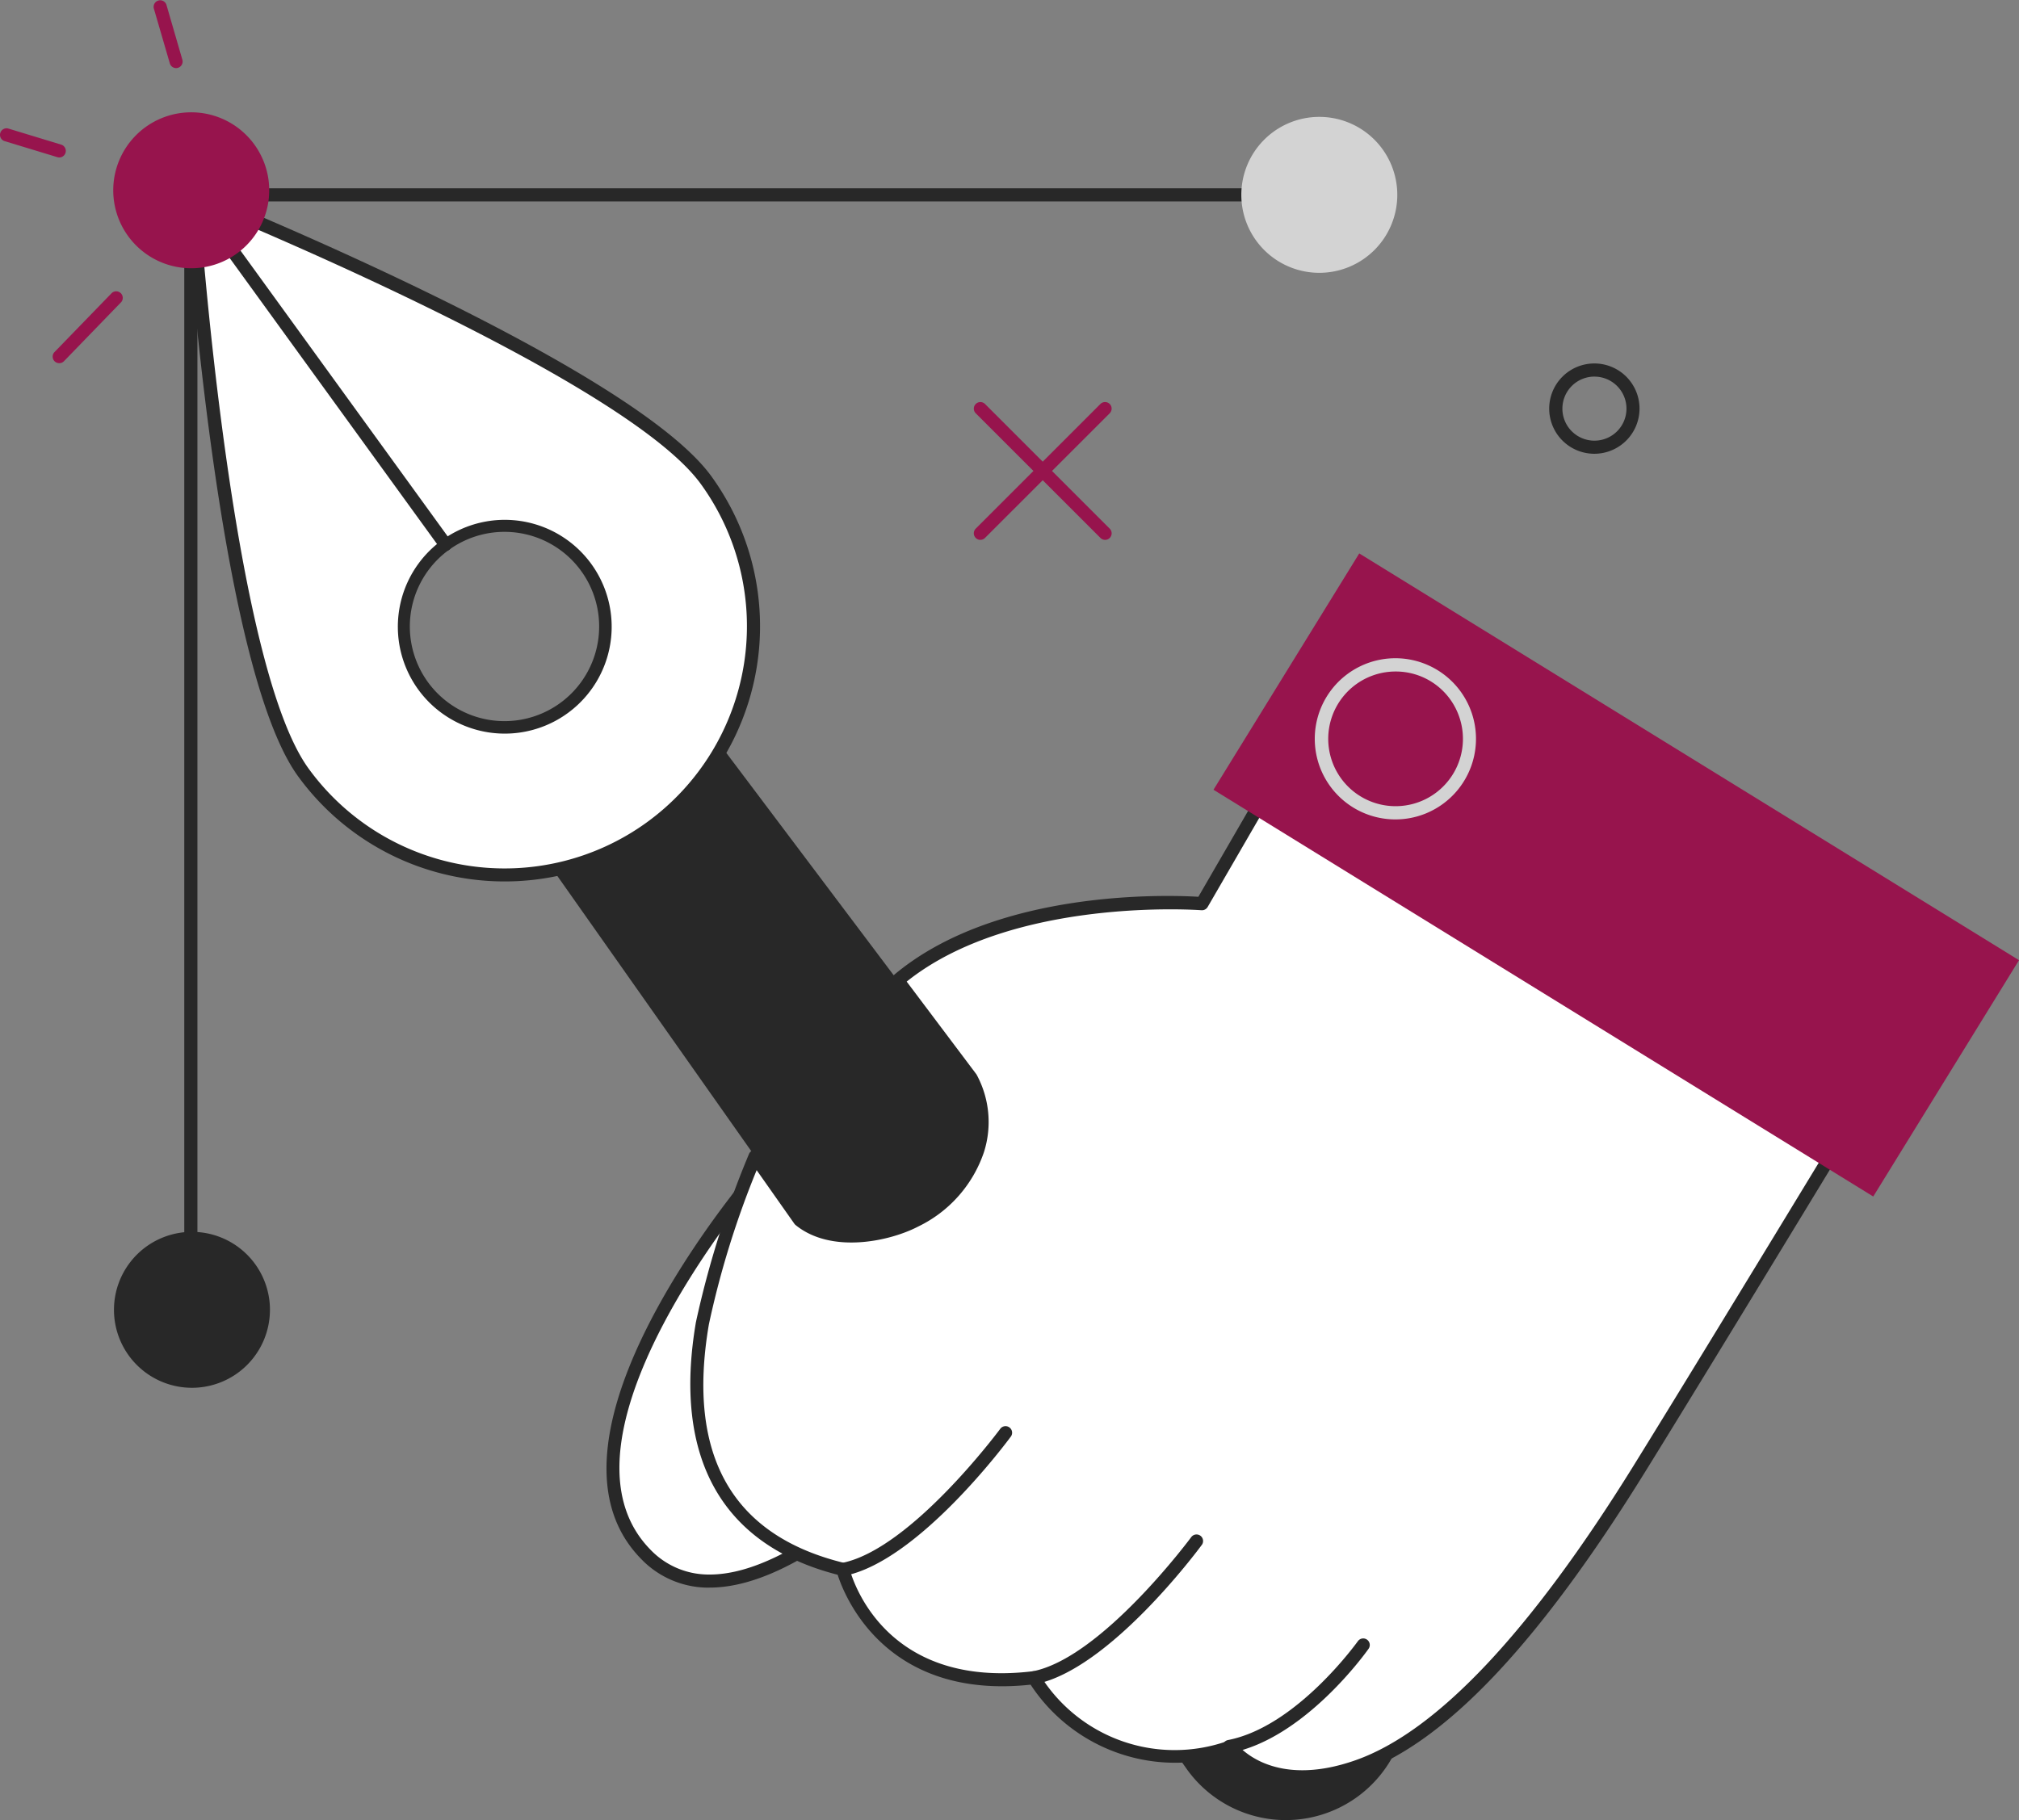 <svg id="Group_5041" data-name="Group 5041" xmlns="http://www.w3.org/2000/svg" xmlns:xlink="http://www.w3.org/1999/xlink" width="110.912" height="100" viewBox="0 0 110.912 100">
  <rect x="0" y="0" width="110.912" height="100" fill="#808080" stroke="none"/>
  <defs>
    <clipPath id="clip-path">
      <rect id="Rectangle_124" data-name="Rectangle 124" width="110.912" height="100" fill="none"/>
    </clipPath>
  </defs>
  <g id="Group_5040" data-name="Group 5040" clip-path="url(#clip-path)">
    <path id="Path_5448" data-name="Path 5448" d="M81.7,145.656c-.077.207-11.232,13.513-5.224,19.725,5.539,5.728,16.24-6.713,16.24-6.661S81.7,145.656,81.7,145.656" transform="translate(-41.04 -80.019)" fill="#fff"/>
    <path id="Path_5449" data-name="Path 5449" d="M79.607,166.776a5.12,5.12,0,0,1-3.808-1.618c-5.181-5.358,1.755-15.7,4.979-19.9.1-.136.173-.224.2-.259a.307.307,0,0,1,.262-.2.353.353,0,0,1,.324.153c3.654,4.35,10.606,12.618,10.984,13.03a.362.362,0,0,1,0,.534l-.1.1c-2.232,2.432-7.941,8.094-12.755,8.157h-.081M81.3,145.762c-3.131,4.092-9.746,13.967-4.982,18.894a4.428,4.428,0,0,0,3.292,1.4h.07c4.595-.06,10.379-5.915,12.161-7.845-.609-.639-1.974-2.261-5.338-6.258-2.214-2.631-4.426-5.264-5.2-6.189M92.18,158.532l-.019.048Z" transform="translate(-40.619 -79.545)" fill="#282828"/>
    <path id="Path_5450" data-name="Path 5450" d="M113.1,139.45,76.723,91.116,67.45,97.87,102.28,147.3A6.683,6.683,0,0,0,113.1,139.45" transform="translate(-37.055 -50.056)" fill="#282828"/>
    <path id="Path_5451" data-name="Path 5451" d="M51.648,39.433C47.217,33.321,23.4,23.757,23.4,23.757s1.68,25.609,6.111,31.721A13.669,13.669,0,1,0,51.648,39.433M43.833,51.942A5.542,5.542,0,1,1,45.067,44.2a5.541,5.541,0,0,1-1.234,7.739" transform="translate(-12.856 -13.051)" fill="#fff"/>
    <path id="Path_5452" data-name="Path 5452" d="M22.826,84.942a.361.361,0,0,1-.361-.361V23.318a.361.361,0,0,1,.361-.361H84.818a.361.361,0,1,1,0,.721H23.187v60.9a.361.361,0,0,1-.361.361" transform="translate(-12.342 -12.612)" fill="#282828"/>
    <path id="Path_5453" data-name="Path 5453" d="M40.16,61.042a14.022,14.022,0,0,1-11.378-5.791c-4.441-6.126-6.11-30.86-6.179-31.91a.36.36,0,0,1,.494-.358c.976.392,23.963,9.673,28.4,15.8A14.024,14.024,0,0,1,40.16,61.042m-16.8-37.171c.284,3.826,2.049,25.5,6,30.956A13.309,13.309,0,1,0,50.917,39.206c-3.955-5.455-24.005-13.875-27.554-15.334" transform="translate(-12.417 -12.612)" fill="#282828"/>
    <path id="Path_5454" data-name="Path 5454" d="M54.338,75.054a5.961,5.961,0,0,1-.943-.075,5.873,5.873,0,1,1,.943.075m-.023-11.086a5.2,5.2,0,1,0,.827.066,5.24,5.24,0,0,0-.827-.066" transform="translate(-26.602 -34.746)" fill="#282828"/>
    <path id="Path_5455" data-name="Path 5455" d="M36.888,42.89a.361.361,0,0,1-.292-.149L22.67,23.53a.361.361,0,0,1,.584-.423L37.18,42.318a.361.361,0,0,1-.292.572" transform="translate(-12.416 -12.612)" fill="#282828"/>
    <path id="Path_5456" data-name="Path 5456" d="M119.084,85.708,112.7,96.738s-10.73-.854-16.718,4.221l4.043,5.372c1.34,2.489.443,5.983-3.078,7.819-1.588.829-4.567,1.409-6.346-.041l-2.452-3.48a53.479,53.479,0,0,0-2.894,9.165c-.881,5.161-.322,11.565,7.719,13.518,0,0,1.671,7.023,10.494,5.955a9.127,9.127,0,0,0,10.8,3.8s2.045,2.829,7.008,1.067c4.464-1.585,9.557-6.846,15.436-16.33,4.085-6.59,14.2-23.275,14.2-23.275Z" transform="translate(-46.666 -47.085)" fill="#fff"/>
    <path id="Path_5457" data-name="Path 5457" d="M117.765,144.641a5.392,5.392,0,0,1-4.056-1.6,9.5,9.5,0,0,1-10.859-3.831c-7.955.853-10.217-4.843-10.6-6.039-6.366-1.632-9.059-6.427-7.786-13.879a53.025,53.025,0,0,1,2.917-9.244.361.361,0,0,1,.627-.068l2.422,3.438c1.7,1.34,4.521.7,5.914-.029a6.335,6.335,0,0,0,3.254-3.664,4.734,4.734,0,0,0-.326-3.665l-4.014-5.327a.36.36,0,0,1,.055-.492c5.619-4.763,15.12-4.419,16.752-4.321l6.275-10.836a.361.361,0,0,1,.5-.13l31.821,18.823a.361.361,0,0,1,.124.5c-.1.167-10.161,16.762-14.2,23.278-5.847,9.433-10.957,14.823-15.622,16.48a9.549,9.549,0,0,1-3.194.6m-3.934-2.372a.36.36,0,0,1,.292.149c.078.105,1.971,2.581,6.6.939,4.442-1.577,9.573-7.021,15.25-16.18,3.73-6.018,12.6-20.638,14.008-22.96L118.781,85.765,112.576,96.48a.366.366,0,0,1-.34.179c-.107-.008-10.342-.76-16.194,3.921l3.835,5.1a5.459,5.459,0,0,1,.411,4.265,7.047,7.047,0,0,1-3.61,4.091c-1.565.817-4.779,1.517-6.74-.081a.349.349,0,0,1-.067-.072L87.8,110.94a49.8,49.8,0,0,0-2.625,8.477c-1.229,7.2,1.277,11.608,7.448,13.107a.362.362,0,0,1,.265.266c.066.274,1.72,6.7,10.1,5.681a.364.364,0,0,1,.356.178,8.7,8.7,0,0,0,10.376,3.637.354.354,0,0,1,.11-.017" transform="translate(-46.234 -46.647)" fill="#282828"/>
    <path id="Path_5458" data-name="Path 5458" d="M119.074,56.594a.361.361,0,0,1-.255-.616l6.85-6.85a.36.36,0,0,1,.51.51l-6.851,6.85a.358.358,0,0,1-.255.105" transform="translate(-65.218 -26.932)" fill="#97144d"/>
    <path id="Path_5459" data-name="Path 5459" d="M125.926,56.594a.358.358,0,0,1-.255-.105l-6.851-6.85a.36.36,0,0,1,.51-.51l6.85,6.85a.361.361,0,0,1-.255.616" transform="translate(-65.218 -26.932)" fill="#97144d"/>
    <path id="Path_5460" data-name="Path 5460" d="M191.336,49.279a2.481,2.481,0,1,1,2.481-2.481,2.484,2.484,0,0,1-2.481,2.481m0-4.24A1.76,1.76,0,1,0,193.1,46.8a1.761,1.761,0,0,0-1.759-1.76" transform="translate(-103.751 -24.347)" fill="#282828"/>
    <rect id="Rectangle_123" data-name="Rectangle 123" width="15.255" height="42.58" transform="translate(66.662 43.392) rotate(-58.34)" fill="#97144d"/>
    <path id="Path_5461" data-name="Path 5461" d="M164.723,89.122a4.428,4.428,0,1,1,1.659-.325,4.422,4.422,0,0,1-1.659.325m0-8.127a3.7,3.7,0,1,0,3.436,2.314,3.683,3.683,0,0,0-3.436-2.314" transform="translate(-88.063 -44.1)" fill="#d3d3d3"/>
    <path id="Path_5462" data-name="Path 5462" d="M102.316,182.1a.361.361,0,0,1-.068-.715c3.789-.735,8.674-7.321,8.723-7.387a.361.361,0,0,1,.581.427c-.207.281-5.1,6.879-9.167,7.668a.37.37,0,0,1-.069.007" transform="translate(-56.012 -95.507)" fill="#282828"/>
    <path id="Path_5463" data-name="Path 5463" d="M125.6,195.31a.361.361,0,0,1-.068-.715c3.789-.735,8.674-7.321,8.723-7.387a.361.361,0,0,1,.581.427c-.207.281-5.1,6.879-9.167,7.668a.371.371,0,0,1-.069.007" transform="translate(-68.805 -102.766)" fill="#282828"/>
    <path id="Path_5464" data-name="Path 5464" d="M149.406,206.068a.361.361,0,0,1-.068-.715c3.782-.734,7.1-5.385,7.137-5.431a.36.36,0,1,1,.589.415c-.141.2-3.519,4.935-7.588,5.724a.368.368,0,0,1-.069.007" transform="translate(-81.882 -109.747)" fill="#282828"/>
    <path id="Path_5465" data-name="Path 5465" d="M6.784,39.445a.36.36,0,0,1-.259-.612l3.147-3.245a.361.361,0,0,1,.518.5L7.044,39.336a.36.36,0,0,1-.259.11" transform="translate(-3.529 -19.491)" fill="#97144d"/>
    <path id="Path_5466" data-name="Path 5466" d="M3.255,17.246a.35.35,0,0,1-.1-.016L.256,16.349a.36.36,0,0,1,.209-.69l2.895.881a.361.361,0,0,1-.1.706" transform="translate(0 -8.594)" fill="#97144d"/>
    <path id="Path_5467" data-name="Path 5467" d="M19.958,3.742a.362.362,0,0,1-.347-.26L18.731.461a.361.361,0,0,1,.693-.2L20.3,3.281a.361.361,0,0,1-.347.461" transform="translate(-10.282 0)" fill="#97144d"/>
    <path id="Path_5468" data-name="Path 5468" d="M22.463,154.487A4.284,4.284,0,1,1,18.18,150.2a4.284,4.284,0,0,1,4.284,4.284" transform="translate(-7.634 -82.517)" fill="#282828"/>
    <path id="Path_5469" data-name="Path 5469" d="M22.375,17.979a4.284,4.284,0,1,1-4.284-4.284,4.284,4.284,0,0,1,4.284,4.284" transform="translate(-7.586 -7.524)" fill="#97144d"/>
    <path id="Path_5470" data-name="Path 5470" d="M159.894,18.535a4.284,4.284,0,1,1-4.284-4.284,4.284,4.284,0,0,1,4.284,4.284" transform="translate(-83.135 -7.829)" fill="#d3d3d3"/>
  </g>
</svg>

